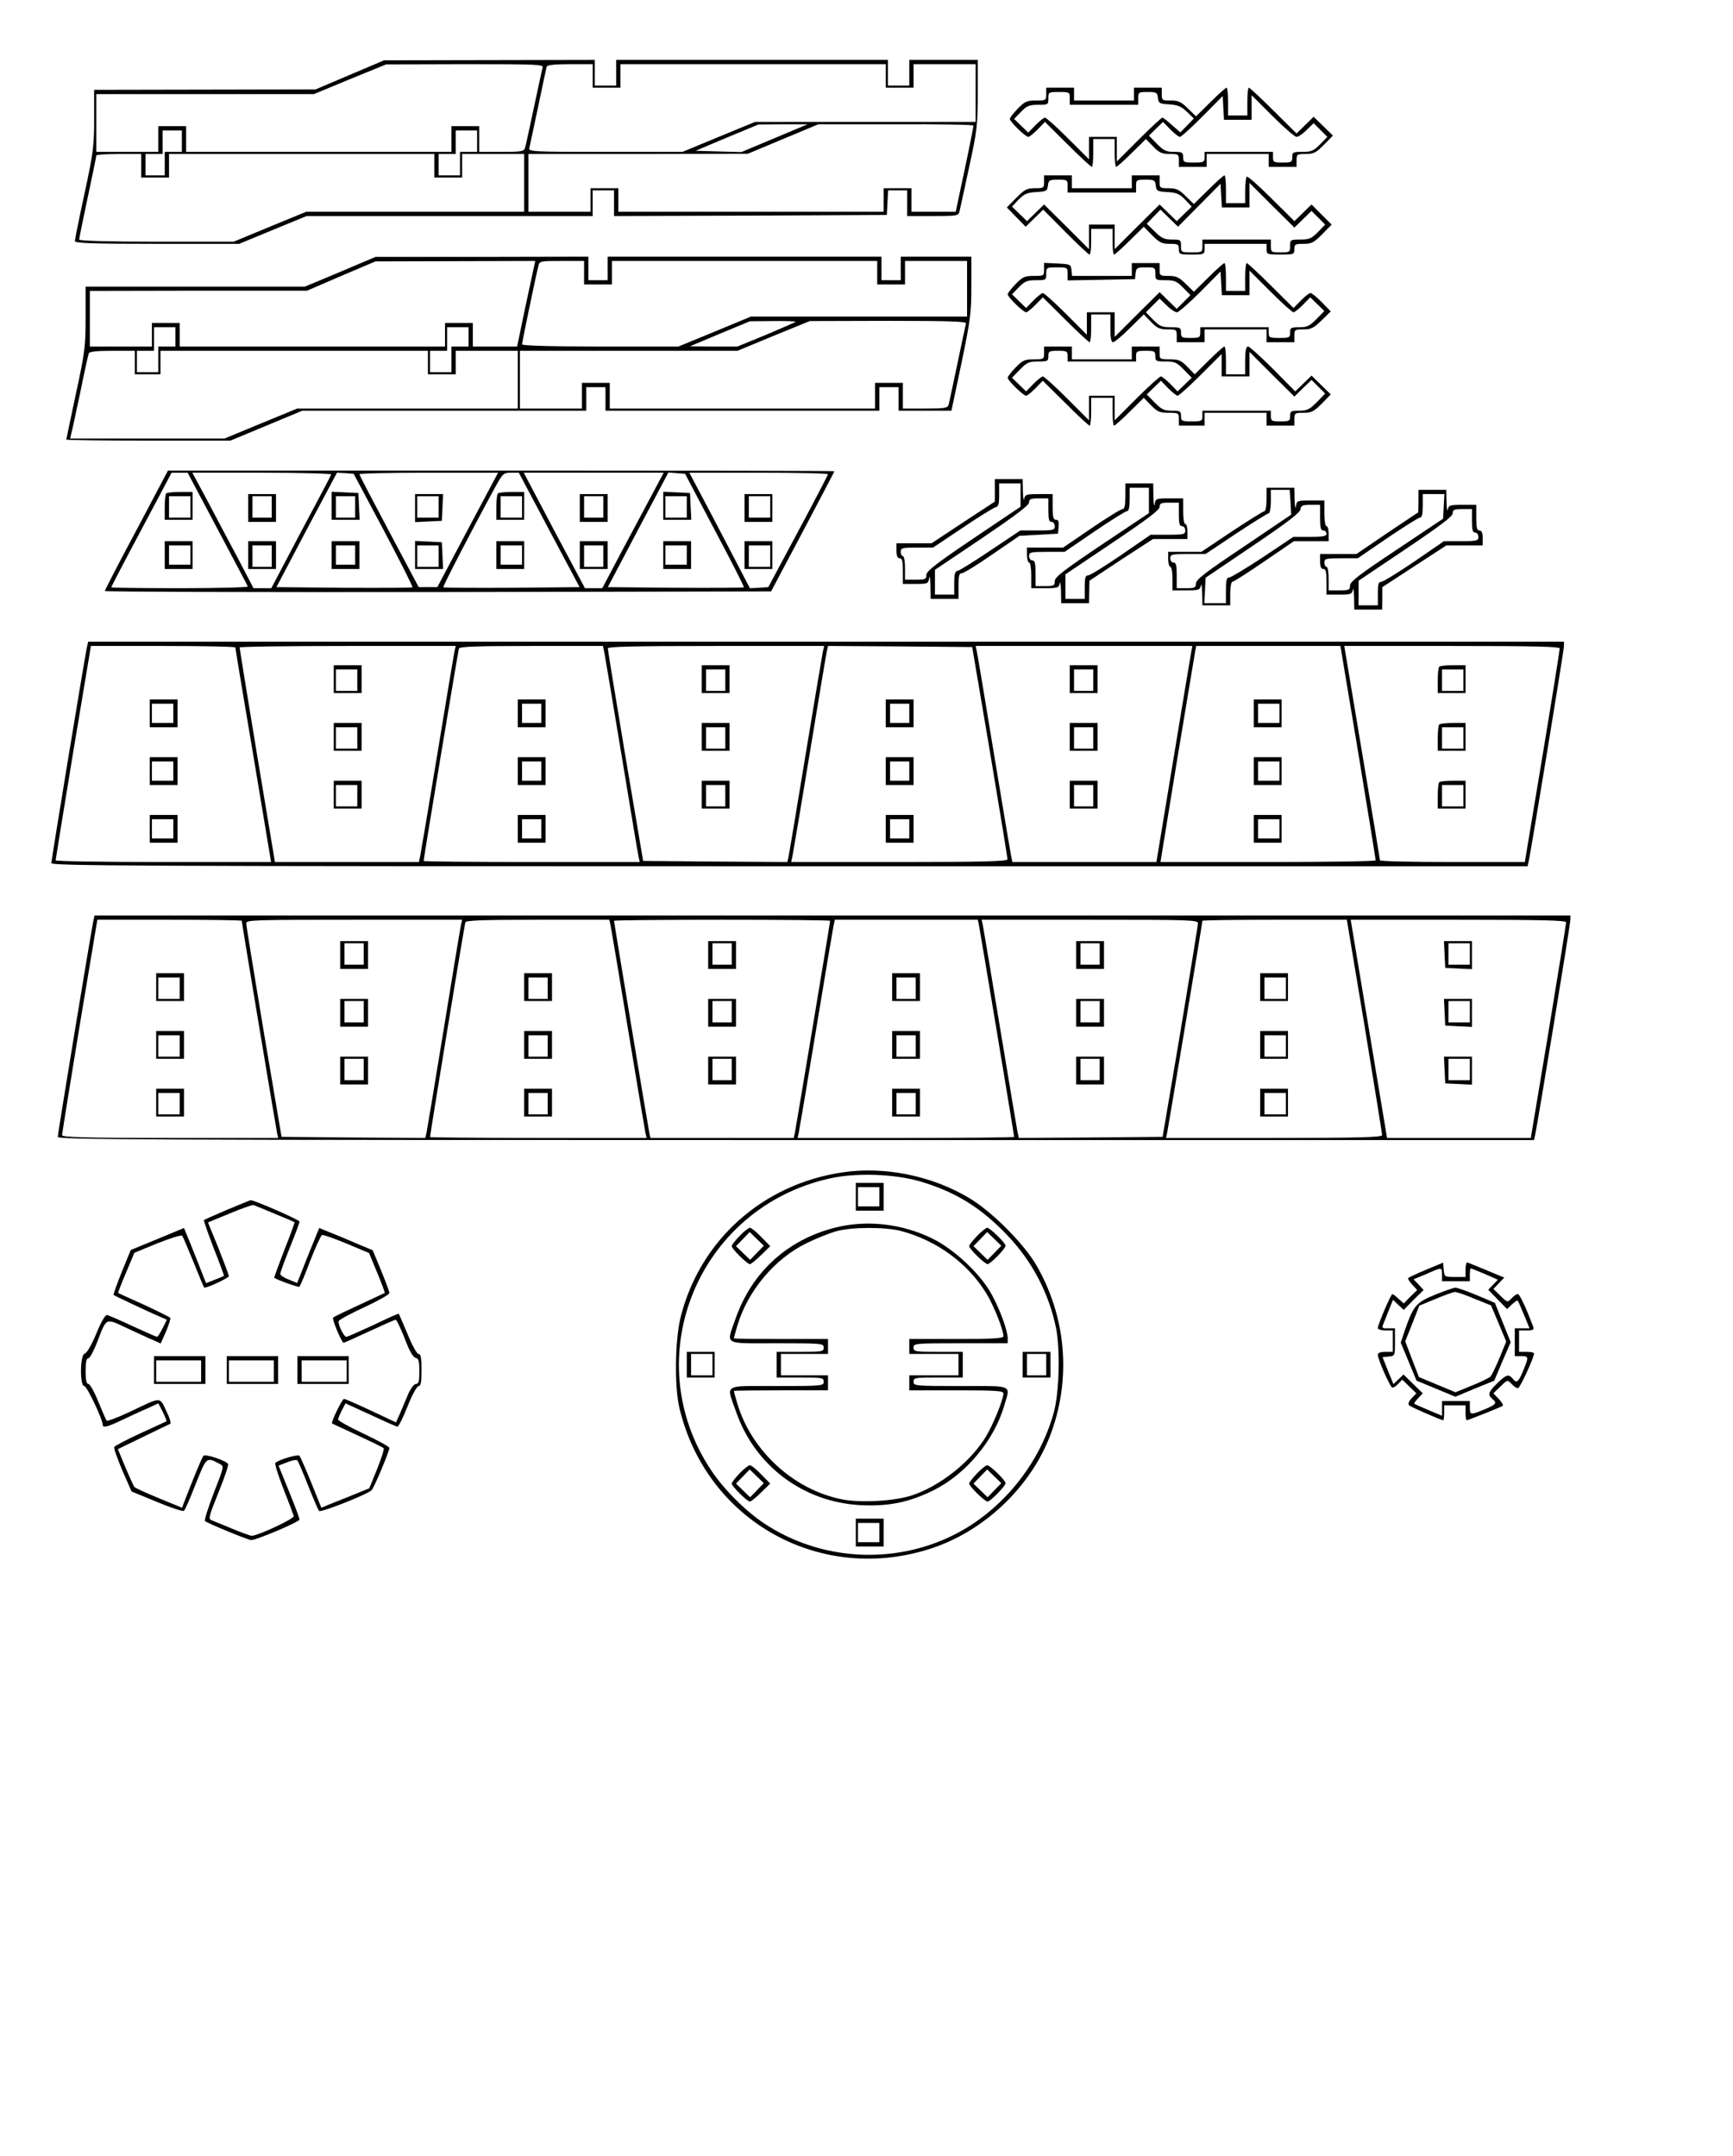 <?xml version="1.0" encoding="UTF-8" standalone="yes"?>
<svg version="1.0" xmlns="http://www.w3.org/2000/svg" width="810px" height="1008px" viewBox="0 0 810 1008" preserveAspectRatio="xMidYMid meet">
  <g transform="translate(0,1008) scale(0.1,-0.1)" fill="#000000" stroke="none">
    <path d="M1635 9730 l-160 -68 -517 -1 -518 -1 0 -137 c0 -126 -4 -157 -45
-348 -25 -115 -45 -215 -45 -222 0 -10 82 -13 384 -13 l384 0 157 65 158 65
669 0 668 0 0 60 0 60 50 0 50 0 0 -60 0 -60 638 2 637 3 3 58 3 57 44 0 45 0
0 -60 0 -60 120 0 c116 0 120 1 125 23 3 12 23 105 45 207 37 171 40 196 40
342 l0 158 -160 0 -160 0 0 -60 0 -60 -50 0 -50 0 0 60 0 60 -635 0 -635 0 0
-60 0 -60 -50 0 -50 0 0 60 0 60 -492 -1 -493 -1 -160 -68z m901 33 c-3 -10
-21 -94 -41 -188 -20 -93 -38 -178 -41 -187 -5 -16 -19 -18 -110 -18 l-104 0
0 60 0 60 -65 0 -65 0 0 -60 0 -60 -620 0 -620 0 0 60 0 60 -65 0 -65 0 0 -60
0 -60 -145 0 -145 0 0 135 0 135 509 0 508 0 169 70 169 69 368 1 c346 0 368
-1 363 -17z m234 -38 l0 -55 65 0 65 0 0 55 0 55 620 0 620 0 0 -55 0 -55 65
0 65 0 0 55 0 55 145 0 145 0 0 -135 0 -135 -515 0 -516 0 -170 -70 -169 -70
-361 0 c-338 0 -360 1 -355 18 2 9 21 96 41 192 20 96 38 181 40 188 3 8 34
12 110 12 l105 0 0 -55z m850 -291 l-155 -65 -107 3 -107 3 147 62 147 61 115
1 115 0 -155 -65z m930 59 c0 -5 -18 -97 -41 -205 l-42 -198 -104 0 -103 0 0
55 0 55 -65 0 -65 0 0 -55 0 -55 -620 0 -620 0 0 55 0 55 -65 0 -65 0 0 -55 0
-55 -145 0 -145 0 0 135 0 135 513 0 512 1 165 69 165 69 363 0 c199 1 362 -2
362 -6z m-3700 -73 l0 -50 -40 0 -40 0 0 -55 0 -55 -45 0 -45 0 0 50 0 50 40
0 40 0 0 55 0 55 45 0 45 0 0 -50z m1380 0 l0 -50 -40 0 -40 0 0 -55 0 -55
-50 0 -50 0 0 50 0 50 40 0 40 0 0 55 0 55 50 0 50 0 0 -50z m-1570 -115 l0
-55 65 0 65 0 0 55 0 55 620 0 620 0 0 -55 0 -55 65 0 65 0 0 55 0 55 145 0
145 0 0 -135 0 -135 -510 0 -509 0 -170 -70 -169 -70 -361 0 c-224 0 -361 4
-361 10 0 5 18 94 40 197 22 103 40 191 40 196 0 4 47 7 105 7 l105 0 0 -55z"/>
    <path d="M4890 9640 c0 -29 -1 -30 -48 -30 -42 0 -52 -4 -85 -38 -20 -21 -37
-42 -37 -48 0 -13 73 -84 86 -84 6 0 25 16 44 35 l34 35 106 -105 c58 -58 109
-105 113 -105 4 0 7 29 7 65 l0 65 50 0 50 0 0 -65 c0 -36 3 -65 7 -65 4 0 37
29 73 65 l66 65 34 -35 c28 -29 41 -35 77 -35 41 0 43 -1 43 -30 l0 -30 65 0
65 0 0 30 0 30 145 0 145 0 0 -30 0 -30 65 0 65 0 0 30 c0 29 2 30 43 30 37 0
48 6 85 43 l42 43 -45 44 -45 44 -40 -39 -40 -39 -108 107 c-59 59 -111 107
-115 107 -4 0 -7 -29 -7 -65 l0 -65 -45 0 -45 0 0 65 c0 36 -3 65 -7 65 -4 0
-38 -30 -75 -67 l-68 -67 -38 37 c-31 31 -45 37 -80 37 -40 0 -42 1 -42 30 l0
30 -65 0 -65 0 0 -30 0 -30 -140 0 -140 0 0 30 0 30 -65 0 -65 0 0 -30z m110
-20 l0 -30 160 0 160 0 0 30 c0 29 2 30 44 30 41 0 45 -2 48 -27 3 -26 7 -28
53 -31 40 -3 56 -9 83 -35 l32 -31 -32 -33 -31 -32 -39 34 c-21 19 -41 35 -45
35 -4 0 -54 -46 -110 -102 l-103 -103 0 58 0 57 -65 0 -65 0 0 -52 0 -53 -98
98 c-53 53 -102 97 -108 97 -5 0 -25 -16 -44 -35 l-34 -35 -33 32 -33 32 32
33 c27 28 39 33 80 33 47 0 48 1 48 30 0 29 1 30 50 30 49 0 50 -1 50 -30z
m785 -100 l65 0 0 57 0 58 98 -98 c53 -53 104 -97 112 -97 8 0 29 14 47 32
l33 32 32 -32 32 -32 -34 -35 c-30 -30 -40 -35 -82 -35 -45 0 -48 -2 -48 -25
0 -23 -4 -25 -45 -25 -41 0 -45 2 -45 25 l0 25 -160 0 -160 0 0 -25 c0 -23 -3
-25 -50 -25 -47 0 -50 2 -50 25 0 23 -4 25 -43 25 -37 0 -48 6 -80 38 l-37 38
33 32 33 32 34 -35 c19 -19 39 -35 45 -35 6 0 53 43 105 95 l95 96 3 -56 3
-55 64 0z"/>
    <path d="M4880 9230 c0 -29 -2 -30 -43 -30 -38 0 -48 -6 -87 -45 l-44 -45 44
-45 44 -45 41 40 41 40 104 -105 c58 -58 108 -105 112 -105 5 0 8 27 8 60 l0
60 50 0 50 0 0 -60 c0 -33 3 -60 7 -60 4 0 37 29 73 65 l66 65 39 -40 c34 -34
45 -40 82 -40 39 0 43 -2 43 -25 0 -24 3 -25 60 -25 57 0 60 1 60 25 l0 25
145 0 145 0 0 -25 c0 -24 2 -25 65 -25 63 0 65 1 65 25 0 23 4 25 43 25 38 0
48 6 87 45 l44 45 -47 47 -47 47 -40 -39 -40 -39 -108 107 c-59 59 -111 105
-115 101 -4 -4 -7 -34 -7 -66 l0 -58 -45 0 -45 0 0 65 c0 36 -3 65 -7 65 -4 0
-38 -30 -75 -67 l-68 -67 -38 37 c-31 31 -45 37 -80 37 -40 0 -42 1 -42 30 l0
30 -65 0 -65 0 0 -30 0 -30 -140 0 -140 0 0 30 0 30 -65 0 -65 0 0 -30z m110
-20 l0 -30 160 0 160 0 0 30 c0 29 2 30 44 30 41 0 45 -2 48 -27 3 -26 7 -28
54 -31 42 -2 56 -8 83 -35 l31 -33 -35 -34 -35 -34 -40 39 -40 39 -105 -104
-105 -105 0 58 0 57 -60 0 -60 0 0 -57 0 -58 -105 105 -105 104 -40 -39 -40
-39 -35 34 -35 34 31 33 c27 27 41 33 83 35 47 3 51 5 54 31 3 25 7 27 48 27
42 0 44 -1 44 -30z m785 -100 l65 0 0 57 0 58 105 -105 105 -104 40 39 40 39
32 -32 32 -32 -34 -35 c-30 -30 -40 -35 -82 -35 -47 0 -48 -1 -48 -30 0 -29
-2 -30 -45 -30 -43 0 -45 1 -45 30 l0 30 -160 0 -160 0 0 -30 c0 -29 -1 -30
-50 -30 -49 0 -50 1 -50 30 0 29 -2 30 -42 30 -35 0 -49 6 -80 37 l-38 37 32
33 32 33 41 -40 41 -40 99 100 100 101 3 -56 3 -55 64 0z"/>
    <path d="M1590 8809 l-165 -69 -512 0 -513 0 0 -145 c0 -133 -3 -161 -45 -355
-25 -116 -45 -213 -45 -215 0 -3 172 -5 383 -5 l384 0 168 70 168 70 664 0
663 0 0 55 0 55 45 0 45 0 0 -55 0 -55 640 0 640 0 0 55 0 55 45 0 45 0 0 -55
0 -55 123 0 124 0 47 223 c42 203 46 234 46 360 l0 137 -165 0 -165 0 0 -55 0
-55 -45 0 -45 0 0 55 0 55 -640 0 -640 0 0 -55 0 -55 -45 0 -45 0 0 55 0 55
-497 -1 -498 0 -165 -70z m907 29 c-3 -13 -22 -103 -43 -200 l-37 -178 -104 0
-103 0 0 55 0 55 -65 0 -65 0 0 -55 0 -55 -620 0 -620 0 0 55 0 55 -65 0 -65
0 0 -55 0 -55 -145 0 -145 0 0 130 0 130 508 1 507 0 160 69 160 68 374 1 373
1 -5 -22z m233 -33 l0 -55 65 0 65 0 0 55 0 55 620 0 620 0 0 -55 0 -55 65 0
65 0 0 55 0 55 145 0 145 0 0 -130 0 -130 -505 0 -505 0 -169 -70 -170 -70
-366 0 c-231 0 -365 4 -365 10 0 10 64 318 76 365 6 25 8 25 110 25 l104 0 0
-55z m989 -230 c-3 -2 -65 -29 -138 -60 l-134 -55 -111 0 -111 1 140 59 140
58 109 1 c60 1 107 -1 105 -4z m796 -7 c-2 -7 -20 -92 -40 -188 -20 -96 -39
-183 -41 -192 -5 -16 -19 -18 -110 -18 l-104 0 0 60 0 60 -65 0 -65 0 0 -60 0
-60 -620 0 -620 0 0 60 0 60 -65 0 -65 0 0 -60 0 -60 -145 0 -145 0 0 135 0
135 509 0 508 0 169 70 169 69 367 1 c290 0 366 -3 363 -12z m-3695 -63 l0
-45 -40 0 -40 0 0 -60 0 -60 -50 0 -50 0 0 50 0 50 40 0 40 0 0 55 0 55 50 0
50 0 0 -45z m1370 0 l0 -45 -40 0 -40 0 0 -60 0 -60 -50 0 -50 0 0 50 0 50 40
0 40 0 0 55 0 55 50 0 50 0 0 -45z m-1560 -120 l0 -55 60 0 60 0 0 55 0 55
625 0 625 0 0 -55 0 -55 65 0 65 0 0 55 0 55 145 0 145 0 0 -135 0 -135 -515
0 -516 0 -170 -70 -169 -70 -361 0 -361 0 5 23 c4 12 22 99 42 192 19 94 37
176 40 183 3 8 35 12 110 12 l105 0 0 -55z"/>
    <path d="M4880 8820 c0 -29 -1 -30 -48 -30 -42 0 -52 -4 -85 -38 -20 -21 -37
-42 -37 -48 0 -13 73 -84 86 -84 6 0 25 16 44 35 l34 35 106 -105 c58 -58 109
-105 113 -105 4 0 7 29 7 65 l0 65 45 0 45 0 0 -65 c0 -45 4 -65 12 -65 7 0
42 29 78 65 l66 65 34 -35 c28 -29 41 -35 77 -35 41 0 43 -1 43 -30 l0 -30 65
0 65 0 0 30 0 30 145 0 145 0 0 -30 0 -30 65 0 65 0 0 30 c0 29 2 30 42 30 36
0 48 6 85 42 l43 42 -42 43 c-23 24 -47 43 -53 43 -6 0 -26 -16 -45 -35 l-34
-35 -106 105 c-58 58 -109 105 -113 105 -4 0 -7 -29 -7 -65 l0 -65 -45 0 -45
0 0 65 c0 36 -3 65 -7 65 -4 0 -38 -30 -75 -67 l-68 -67 -38 37 c-31 31 -45
37 -80 37 -40 0 -42 1 -42 30 l0 30 -65 0 -65 0 0 -30 0 -30 -139 0 -140 0 -3
28 c-3 26 -6 27 -65 30 l-63 3 0 -31z m110 -20 l0 -31 158 3 157 3 3 28 c3 25
7 27 48 27 42 0 44 -1 44 -30 0 -29 1 -30 48 -30 42 0 52 -5 82 -35 l34 -35
-32 -32 -32 -32 -40 39 -40 39 -105 -104 -105 -105 0 58 0 57 -65 0 -65 0 0
-52 0 -53 -98 98 c-53 53 -102 97 -108 97 -5 0 -25 -16 -44 -35 l-34 -35 -33
32 -33 32 32 33 c27 28 39 33 80 33 47 0 48 1 48 30 0 29 1 30 50 30 49 0 50
-1 50 -30z m785 -100 l65 0 0 57 0 58 98 -98 c53 -53 102 -97 108 -97 5 0 25
16 44 35 l34 35 33 -32 33 -32 -37 -38 c-32 -32 -43 -38 -80 -38 -39 0 -43 -2
-43 -25 0 -23 -3 -25 -50 -25 -47 0 -50 2 -50 25 l0 25 -160 0 -160 0 0 -25
c0 -23 -4 -25 -45 -25 -41 0 -45 2 -45 25 0 23 -3 25 -48 25 -42 0 -52 5 -82
35 l-34 35 32 32 32 32 33 -32 c18 -18 40 -32 48 -32 8 0 57 43 109 95 l95 96
3 -56 3 -55 64 0z"/>
    <path d="M4880 8430 c0 -29 -1 -30 -48 -30 -42 0 -52 -4 -85 -38 -20 -21 -37
-42 -37 -48 0 -13 73 -84 86 -84 6 0 25 16 44 35 l34 35 106 -105 c58 -58 109
-105 113 -105 4 0 7 29 7 65 l0 65 50 0 50 0 0 -65 c0 -36 3 -65 7 -65 4 0 37
29 73 65 l66 65 34 -35 c30 -30 40 -35 82 -35 47 0 48 -1 48 -30 l0 -30 60 0
60 0 0 30 0 30 145 0 145 0 0 -30 0 -30 65 0 65 0 0 30 c0 29 2 30 43 30 37 0
48 6 85 43 l42 43 -45 44 -45 44 -38 -37 -38 -37 -104 105 c-58 58 -110 105
-117 105 -9 0 -13 -19 -13 -65 l0 -65 -45 0 -45 0 0 65 c0 36 -3 65 -7 65 -4
0 -37 -29 -73 -65 l-66 -65 -34 35 c-30 30 -40 35 -82 35 -47 0 -48 1 -48 30
l0 30 -65 0 -65 0 0 -30 0 -30 -140 0 -140 0 0 30 0 30 -65 0 -65 0 0 -30z
m110 -15 l0 -25 160 0 160 0 0 25 c0 23 4 25 45 25 41 0 45 -2 45 -25 0 -23 3
-25 48 -25 42 0 52 -4 85 -38 l37 -38 -33 -32 -33 -32 -34 35 c-19 19 -39 35
-44 35 -6 0 -57 -46 -113 -102 l-103 -103 0 58 0 57 -60 0 -60 0 0 -57 0 -58
-103 103 c-56 56 -107 102 -113 102 -5 0 -25 -16 -44 -35 l-34 -35 -33 32 -33
32 37 38 c33 34 43 38 85 38 45 0 48 2 48 25 0 23 4 25 45 25 41 0 45 -2 45
-25z m1100 -150 l40 39 32 -32 32 -32 -39 -40 c-34 -34 -45 -40 -82 -40 -39 0
-43 -2 -43 -25 0 -23 -4 -25 -45 -25 -41 0 -45 2 -45 25 l0 25 -160 0 -160 0
0 -25 c0 -23 -3 -25 -50 -25 -47 0 -50 2 -50 25 0 23 -4 25 -43 25 -37 0 -48
6 -80 38 l-37 38 33 32 33 32 34 -35 c19 -19 39 -35 44 -35 6 0 55 44 108 97
l98 98 0 -53 0 -52 65 0 65 0 0 57 0 58 105 -105 105 -104 40 39z"/>
    <path d="M638 7602 c-82 -153 -148 -281 -148 -285 0 -4 701 -6 1557 -5 l1557
3 148 279 c81 154 148 281 148 283 0 2 -701 3 -1557 3 l-1558 0 -147 -278z
m378 6 c76 -144 141 -265 142 -270 2 -4 -141 -8 -317 -8 -177 0 -321 2 -321 4
0 3 63 124 141 270 l141 266 38 0 37 0 139 -262z m532 254 c-1 -5 -65 -126
-142 -270 l-138 -262 -42 0 -41 0 -72 138 c-40 75 -105 197 -143 270 l-71 132
326 0 c180 0 325 -4 323 -8z m245 -260 c77 -145 137 -265 135 -268 -3 -2 -147
-3 -321 -2 l-315 3 141 268 142 267 39 -2 39 -3 140 -263z m393 1 l-142 -268
-43 0 -44 0 -138 260 c-76 143 -139 263 -139 268 0 4 146 7 324 7 l324 0 -142
-267z m381 -1 l142 -267 -316 -3 c-174 -1 -318 0 -321 2 -3 4 120 243 240 464
38 69 41 72 76 72 l37 0 142 -268z m486 176 c-27 -51 -92 -173 -144 -270 l-94
-178 -40 0 -41 0 -76 143 c-42 78 -106 199 -143 270 l-67 127 327 0 327 0 -49
-92z m288 -177 c77 -144 138 -265 136 -267 -2 -2 -146 -3 -320 -2 l-316 3 141
268 142 268 39 -3 39 -3 139 -264z m529 262 c-1 -5 -63 -125 -140 -268 l-139
-260 -43 -3 -43 -2 -87 167 c-48 93 -112 214 -142 271 l-54 102 324 0 c178 0
324 -3 324 -7z"/>
    <path d="M777 7773 c-4 -3 -7 -33 -7 -65 l0 -58 65 0 65 0 0 65 0 65 -58 0
c-32 0 -62 -3 -65 -7z m113 -63 l0 -50 -50 0 -50 0 0 50 0 50 50 0 50 0 0 -50z"/>
    <path d="M770 7485 l0 -65 65 0 65 0 0 65 0 65 -65 0 -65 0 0 -65z m120 0 l0
-45 -50 0 -50 0 0 45 0 45 50 0 50 0 0 -45z"/>
    <path d="M1160 7705 l0 -65 65 0 65 0 0 65 0 65 -65 0 -65 0 0 -65z m110 5 l0
-50 -45 0 -45 0 0 50 0 50 45 0 45 0 0 -50z"/>
    <path d="M1160 7485 l0 -65 65 0 65 0 0 65 0 65 -65 0 -65 0 0 -65z m110 -5
l0 -50 -45 0 -45 0 0 50 0 50 45 0 45 0 0 -50z"/>
    <path d="M1550 7715 l0 -65 65 0 66 0 -3 63 -3 62 -62 3 -63 3 0 -66z m110 -5
l0 -50 -45 0 -45 0 0 50 0 50 45 0 45 0 0 -50z"/>
    <path d="M1550 7485 l0 -65 65 0 65 0 0 65 0 65 -65 0 -65 0 0 -65z m110 0 l0
-45 -45 0 -45 0 0 45 0 45 45 0 45 0 0 -45z"/>
    <path d="M1940 7705 l0 -66 63 3 62 3 3 63 3 62 -66 0 -65 0 0 -65z m110 5 l0
-50 -50 0 -50 0 0 50 0 50 50 0 50 0 0 -50z"/>
    <path d="M1940 7485 l0 -65 65 0 66 0 -3 63 -3 62 -62 3 -63 3 0 -66z m110 -5
l0 -50 -50 0 -50 0 0 50 0 50 50 0 50 0 0 -50z"/>
    <path d="M2327 7773 c-4 -3 -7 -33 -7 -65 l0 -58 65 0 65 0 0 65 0 65 -58 0
c-32 0 -62 -3 -65 -7z m113 -63 l0 -50 -50 0 -50 0 0 50 0 50 50 0 50 0 0 -50z"/>
    <path d="M2320 7485 l0 -65 65 0 65 0 0 65 0 65 -65 0 -65 0 0 -65z m120 0 l0
-45 -50 0 -50 0 0 45 0 45 50 0 50 0 0 -45z"/>
    <path d="M2710 7705 l0 -65 65 0 65 0 0 65 0 65 -65 0 -65 0 0 -65z m110 5 l0
-50 -45 0 -45 0 0 50 0 50 45 0 45 0 0 -50z"/>
    <path d="M2710 7485 l0 -65 65 0 65 0 0 65 0 65 -65 0 -65 0 0 -65z m110 -5
l0 -50 -45 0 -45 0 0 50 0 50 45 0 45 0 0 -50z"/>
    <path d="M3100 7715 l0 -65 65 0 66 0 -3 63 -3 62 -62 3 -63 3 0 -66z m110 -5
l0 -50 -50 0 -50 0 0 50 0 50 50 0 50 0 0 -50z"/>
    <path d="M3100 7485 l0 -65 65 0 65 0 0 65 0 65 -65 0 -65 0 0 -65z m110 0 l0
-45 -50 0 -50 0 0 45 0 45 50 0 50 0 0 -45z"/>
    <path d="M3480 7705 l0 -65 65 0 65 0 0 65 0 65 -65 0 -65 0 0 -65z m120 5 l0
-50 -50 0 -50 0 0 50 0 50 50 0 50 0 0 -50z"/>
    <path d="M3480 7485 l0 -65 65 0 65 0 0 65 0 65 -65 0 -65 0 0 -65z m120 -5
l0 -50 -50 0 -50 0 0 50 0 50 50 0 50 0 0 -50z"/>
    <path d="M4650 7788 l0 -53 -148 -97 -148 -98 -82 0 -82 0 0 -35 c0 -24 5 -35
15 -35 12 0 15 -13 15 -60 l0 -60 59 0 c57 0 60 1 64 28 2 15 5 -1 6 -35 l1
-63 65 0 65 0 0 60 c0 47 3 60 15 60 9 0 73 39 143 88 l127 87 90 5 90 5 3 33
c2 24 -1 32 -12 32 -13 0 -16 12 -16 60 l0 60 -64 0 c-59 0 -65 -2 -69 -22 -2
-13 -5 3 -6 35 l-1 57 -65 0 -65 0 0 -52z m120 -23 l0 -54 -220 -148 c-175
-118 -219 -153 -220 -170 0 -21 -5 -23 -50 -23 l-50 0 0 55 c0 30 -4 55 -10
55 -5 0 -10 9 -10 20 0 18 7 20 75 20 l76 0 136 91 c75 51 145 94 155 97 15 3
18 15 18 58 l0 54 50 0 50 0 0 -55z m130 -70 c0 -42 3 -55 15 -55 8 0 15 -9
15 -20 0 -18 -7 -20 -80 -20 l-81 0 -136 -91 c-75 -51 -145 -94 -155 -97 -15
-3 -18 -15 -18 -58 l0 -54 -45 0 -45 0 0 58 0 58 220 148 c155 105 220 154
220 167 0 16 8 19 45 19 l45 0 0 -55z"/>
    <path d="M5260 7760 c0 -43 -4 -60 -13 -60 -8 0 -73 -40 -146 -90 l-132 -90
-85 0 -84 0 0 -35 c0 -19 5 -35 10 -35 6 0 10 -27 10 -60 l0 -60 64 0 c59 0
65 2 69 23 2 12 5 -4 6 -35 l1 -58 65 0 65 0 1 53 1 52 148 98 149 97 80 0 81
0 0 35 c0 19 -4 35 -10 35 -6 0 -10 27 -10 60 l0 60 -64 0 c-63 0 -65 -1 -69
-27 -2 -16 -5 0 -6 35 l-1 62 -65 0 -65 0 0 -60z m110 -20 l0 -59 -220 -147
c-181 -122 -220 -152 -220 -171 0 -21 -5 -23 -45 -23 l-45 0 0 60 c0 47 -3 60
-15 60 -8 0 -15 9 -15 20 0 18 7 20 83 20 l83 0 139 95 c77 52 145 95 152 95
9 0 13 17 13 55 l0 55 45 0 45 0 0 -60z m140 -65 c0 -42 3 -55 15 -55 8 0 15
-9 15 -20 0 -18 -7 -20 -81 -20 l-81 0 -138 -95 c-76 -52 -145 -95 -154 -95
-13 0 -16 -11 -16 -55 l0 -55 -45 0 -45 0 0 58 0 57 220 148 c162 109 220 153
220 167 0 17 7 20 45 20 l45 0 0 -55z"/>
    <path d="M5920 7745 c0 -31 -5 -55 -10 -55 -6 0 -74 -43 -153 -95 l-142 -95
-77 0 -78 0 0 -35 c0 -19 5 -35 10 -35 6 0 10 -25 10 -55 l0 -55 64 0 c59 0
65 2 69 23 2 12 5 -4 6 -35 l1 -58 65 0 65 0 0 55 c0 30 5 55 10 55 6 0 73 43
149 95 l139 95 81 0 81 0 0 35 c0 19 -4 35 -10 35 -6 0 -10 27 -10 60 l0 60
-64 0 c-63 0 -65 -1 -69 -27 -2 -16 -5 -2 -6 30 l-1 57 -65 0 -65 0 0 -55z
m112 -13 l3 -58 -222 -150 c-178 -119 -222 -153 -223 -171 0 -20 -5 -23 -45
-23 l-45 0 0 60 c0 47 -3 60 -15 60 -8 0 -15 9 -15 20 0 18 7 20 83 20 l82 0
142 95 c79 52 147 95 153 95 5 0 10 24 10 55 l0 55 44 0 44 0 4 -58z m138 -72
c0 -47 3 -60 15 -60 8 0 15 -7 15 -15 0 -12 -15 -15 -78 -15 l-77 0 -142 -95
c-79 -52 -150 -95 -158 -95 -12 0 -15 -13 -15 -60 l0 -60 -50 0 -51 0 3 59 3
60 220 149 c159 107 221 155 223 170 3 19 10 22 48 22 l44 0 0 -60z"/>
    <path d="M6630 7738 l-1 -53 -145 -97 -144 -98 -85 0 -85 0 0 -35 c0 -24 5
-35 15 -35 12 0 15 -13 15 -60 l0 -60 59 0 c54 0 60 2 64 23 2 12 5 -4 6 -35
l1 -58 65 0 65 0 1 53 0 52 150 98 149 97 85 0 85 0 0 35 c0 24 -5 35 -15 35
-12 0 -15 13 -15 60 l0 60 -64 0 c-59 0 -65 -2 -69 -22 -2 -13 -5 3 -6 35 l-1
57 -65 0 -65 0 0 -52z m118 -25 l-3 -58 -217 -145 c-175 -116 -217 -149 -218
-167 0 -21 -5 -23 -50 -23 l-50 0 0 55 c0 30 -4 55 -10 55 -5 0 -10 9 -10 20
0 18 7 20 78 20 l78 0 139 95 c77 52 145 95 152 95 9 0 13 17 13 55 l0 55 50
0 51 0 -3 -57z m132 -68 c0 -42 3 -55 15 -55 8 0 15 -9 15 -20 0 -18 -7 -20
-80 -20 l-81 0 -138 -95 c-77 -52 -146 -95 -155 -95 -13 0 -16 -11 -16 -55 l0
-55 -45 0 -45 0 0 58 0 57 220 148 c162 109 220 153 220 167 0 17 7 20 45 20
l45 0 0 -55z"/>
    <path d="M406 7053 c-12 -58 -166 -993 -166 -1008 0 -13 352 -15 3450 -15
l3450 0 5 23 c11 48 165 987 165 1007 l0 20 -3449 0 -3449 0 -6 -27z m694 0
c0 -5 38 -232 84 -505 l83 -498 -504 0 c-276 0 -503 3 -503 8 0 4 37 231 82
505 l83 497 337 0 c186 0 338 -3 338 -7z m1025 -15 c-3 -13 -39 -228 -80 -478
-41 -250 -78 -467 -81 -482 l-6 -28 -336 0 -337 0 -83 498 c-45 273 -82 500
-82 505 0 4 227 7 505 7 l505 0 -5 -22z m699 -5 c3 -16 40 -233 81 -483 41
-250 77 -465 80 -477 l5 -23 -505 0 c-278 0 -505 2 -505 5 0 12 161 981 165
993 3 9 80 12 339 12 l334 0 6 -27z m1022 0 c-3 -16 -40 -233 -81 -483 -41
-250 -77 -465 -80 -478 l-5 -22 -337 2 -337 3 -83 490 c-45 270 -82 496 -82
503 -1 9 106 12 505 12 l506 0 -6 -27z m781 -468 c45 -269 82 -496 82 -502 1
-10 -106 -13 -505 -13 l-506 0 6 28 c3 15 40 232 81 482 41 250 77 465 80 478
l5 22 337 -2 337 -3 83 -490z m941 468 c-3 -16 -41 -243 -84 -505 l-79 -478
-336 0 -337 0 -6 28 c-3 15 -40 232 -81 482 -41 250 -77 465 -80 478 l-5 22
506 0 507 0 -5 -27z m780 -470 c45 -274 82 -501 82 -505 0 -5 -226 -8 -503 -8
l-503 0 77 473 c43 259 81 487 84 505 l6 32 337 0 337 0 83 -497z m942 485 c0
-7 -36 -235 -81 -505 l-82 -493 -339 0 c-186 0 -338 3 -338 8 0 4 -38 231 -84
505 l-83 497 504 0 c396 0 503 -3 503 -12z"/>
    <path d="M700 6745 l0 -65 65 0 65 0 0 65 0 65 -65 0 -65 0 0 -65z m110 0 l0
-45 -50 0 -50 0 0 45 0 45 50 0 50 0 0 -45z"/>
    <path d="M700 6475 l0 -65 65 0 65 0 0 65 0 65 -65 0 -65 0 0 -65z m110 0 l0
-45 -50 0 -50 0 0 45 0 45 50 0 50 0 0 -45z"/>
    <path d="M700 6205 l0 -65 65 0 65 0 0 65 0 65 -65 0 -65 0 0 -65z m110 0 l0
-45 -50 0 -50 0 0 45 0 45 50 0 50 0 0 -45z"/>
    <path d="M1560 6905 l0 -65 65 0 65 0 0 65 0 65 -65 0 -65 0 0 -65z m110 -5
l0 -50 -50 0 -50 0 0 50 0 50 50 0 50 0 0 -50z"/>
    <path d="M1560 6635 l0 -65 65 0 65 0 0 65 0 65 -65 0 -65 0 0 -65z m110 -5
l0 -50 -50 0 -50 0 0 50 0 50 50 0 50 0 0 -50z"/>
    <path d="M1560 6365 l0 -65 65 0 65 0 0 65 0 65 -65 0 -65 0 0 -65z m110 -5
l0 -50 -50 0 -50 0 0 50 0 50 50 0 50 0 0 -50z"/>
    <path d="M2420 6745 l0 -65 65 0 65 0 0 65 0 65 -65 0 -65 0 0 -65z m110 0 l0
-45 -45 0 -45 0 0 45 0 45 45 0 45 0 0 -45z"/>
    <path d="M2420 6475 l0 -65 65 0 65 0 0 65 0 65 -65 0 -65 0 0 -65z m110 0 l0
-45 -45 0 -45 0 0 45 0 45 45 0 45 0 0 -45z"/>
    <path d="M2420 6205 l0 -65 65 0 65 0 0 65 0 65 -65 0 -65 0 0 -65z m110 0 l0
-45 -45 0 -45 0 0 45 0 45 45 0 45 0 0 -45z"/>
    <path d="M3280 6905 l0 -65 65 0 65 0 0 65 0 65 -65 0 -65 0 0 -65z m110 -5
l0 -50 -45 0 -45 0 0 50 0 50 45 0 45 0 0 -50z"/>
    <path d="M3280 6635 l0 -65 65 0 65 0 0 65 0 65 -65 0 -65 0 0 -65z m110 -5
l0 -50 -45 0 -45 0 0 50 0 50 45 0 45 0 0 -50z"/>
    <path d="M3280 6365 l0 -65 65 0 65 0 0 65 0 65 -65 0 -65 0 0 -65z m110 -5
l0 -50 -45 0 -45 0 0 50 0 50 45 0 45 0 0 -50z"/>
    <path d="M4140 6745 l0 -65 65 0 65 0 0 65 0 65 -65 0 -65 0 0 -65z m110 0 l0
-45 -45 0 -45 0 0 45 0 45 45 0 45 0 0 -45z"/>
    <path d="M4140 6475 l0 -65 65 0 65 0 0 65 0 65 -65 0 -65 0 0 -65z m110 0 l0
-45 -45 0 -45 0 0 45 0 45 45 0 45 0 0 -45z"/>
    <path d="M4140 6205 l0 -65 65 0 65 0 0 65 0 65 -65 0 -65 0 0 -65z m110 0 l0
-45 -45 0 -45 0 0 45 0 45 45 0 45 0 0 -45z"/>
    <path d="M5000 6905 l0 -65 65 0 65 0 0 65 0 65 -65 0 -65 0 0 -65z m110 -5
l0 -50 -45 0 -45 0 0 50 0 50 45 0 45 0 0 -50z"/>
    <path d="M5000 6635 l0 -65 65 0 65 0 0 65 0 65 -65 0 -65 0 0 -65z m110 -5
l0 -50 -45 0 -45 0 0 50 0 50 45 0 45 0 0 -50z"/>
    <path d="M5000 6365 l0 -65 65 0 65 0 0 65 0 65 -65 0 -65 0 0 -65z m110 -5
l0 -50 -45 0 -45 0 0 50 0 50 45 0 45 0 0 -50z"/>
    <path d="M5860 6745 l0 -65 65 0 65 0 0 65 0 65 -65 0 -65 0 0 -65z m120 0 l0
-45 -50 0 -50 0 0 45 0 45 50 0 50 0 0 -45z"/>
    <path d="M5860 6475 l0 -65 65 0 65 0 0 65 0 65 -65 0 -65 0 0 -65z m120 0 l0
-45 -50 0 -50 0 0 45 0 45 50 0 50 0 0 -45z"/>
    <path d="M5860 6205 l0 -65 65 0 65 0 0 65 0 65 -65 0 -65 0 0 -65z m120 0 l0
-45 -50 0 -50 0 0 45 0 45 50 0 50 0 0 -45z"/>
    <path d="M6727 6963 c-4 -3 -7 -33 -7 -65 l0 -58 65 0 65 0 0 65 0 65 -58 0
c-32 0 -62 -3 -65 -7z m113 -63 l0 -50 -50 0 -50 0 0 50 0 50 50 0 50 0 0 -50z"/>
    <path d="M6727 6693 c-4 -3 -7 -33 -7 -65 l0 -58 65 0 65 0 0 65 0 65 -58 0
c-32 0 -62 -3 -65 -7z m113 -63 l0 -50 -50 0 -50 0 0 50 0 50 50 0 50 0 0 -50z"/>
    <path d="M6727 6423 c-4 -3 -7 -33 -7 -65 l0 -58 65 0 65 0 0 65 0 65 -58 0
c-32 0 -62 -3 -65 -7z m113 -63 l0 -50 -50 0 -50 0 0 50 0 50 50 0 50 0 0 -50z"/>
    <path d="M436 5773 c-12 -58 -166 -993 -166 -1008 0 -13 352 -15 3450 -15
l3450 0 5 23 c11 48 165 987 165 1007 l0 20 -3449 0 -3449 0 -6 -27z m694 2
c0 -9 160 -969 165 -992 l5 -23 -505 0 c-397 0 -505 3 -505 13 0 6 37 236 82
510 l83 497 337 0 c186 0 338 -2 338 -5z m1025 -17 c-3 -13 -39 -230 -80 -483
-41 -253 -78 -472 -81 -488 l-6 -27 -336 2 -336 3 -83 490 c-45 270 -82 498
-82 508 -1 16 29 17 504 17 l505 0 -5 -22z m699 -5 c3 -16 40 -233 81 -483 41
-250 78 -467 81 -482 l6 -28 -506 0 c-278 0 -506 2 -506 4 0 12 161 993 165
1004 3 9 80 12 339 12 l334 0 6 -27z m1026 22 c0 -9 -160 -969 -165 -992 l-5
-23 -335 0 -335 0 -5 23 c-5 23 -165 983 -165 992 0 3 227 5 505 5 278 0 505
-2 505 -5z m695 -17 c5 -24 165 -984 165 -993 0 -3 -228 -5 -506 -5 l-506 0 6
28 c3 15 40 232 81 482 41 250 78 467 81 483 l6 27 334 0 334 0 5 -22z m1024
5 c0 -10 -37 -238 -82 -508 l-83 -490 -336 -3 -336 -2 -6 27 c-3 16 -40 233
-81 483 -41 250 -78 467 -81 483 l-6 27 506 0 c475 0 506 -1 505 -17z m779
-480 c45 -274 82 -504 82 -510 0 -10 -108 -13 -505 -13 l-505 0 5 23 c5 23
165 983 165 992 0 3 152 5 338 5 l337 0 83 -497z m942 485 c0 -7 -37 -237 -82
-510 l-83 -498 -336 0 -336 0 -85 510 -85 510 504 0 c396 0 503 -3 503 -12z"/>
    <path d="M730 5465 l0 -65 65 0 65 0 0 65 0 65 -65 0 -65 0 0 -65z m110 -5 l0
-50 -50 0 -50 0 0 50 0 50 50 0 50 0 0 -50z"/>
    <path d="M730 5195 l0 -65 65 0 65 0 0 65 0 65 -65 0 -65 0 0 -65z m110 -5 l0
-50 -50 0 -50 0 0 50 0 50 50 0 50 0 0 -50z"/>
    <path d="M730 4925 l0 -65 65 0 65 0 0 65 0 65 -65 0 -65 0 0 -65z m110 -5 l0
-50 -50 0 -50 0 0 50 0 50 50 0 50 0 0 -50z"/>
    <path d="M1590 5615 l0 -65 65 0 65 0 0 65 0 65 -65 0 -65 0 0 -65z m110 5 l0
-50 -45 0 -45 0 0 50 0 50 45 0 45 0 0 -50z"/>
    <path d="M1590 5345 l0 -65 65 0 65 0 0 65 0 65 -65 0 -65 0 0 -65z m110 5 l0
-50 -45 0 -45 0 0 50 0 50 45 0 45 0 0 -50z"/>
    <path d="M1590 5075 l0 -65 65 0 65 0 0 65 0 65 -65 0 -65 0 0 -65z m110 5 l0
-50 -45 0 -45 0 0 50 0 50 45 0 45 0 0 -50z"/>
    <path d="M2450 5465 l0 -65 65 0 65 0 0 65 0 65 -65 0 -65 0 0 -65z m110 -5
l0 -50 -45 0 -45 0 0 50 0 50 45 0 45 0 0 -50z"/>
    <path d="M2450 5195 l0 -65 65 0 65 0 0 65 0 65 -65 0 -65 0 0 -65z m110 -5
l0 -50 -45 0 -45 0 0 50 0 50 45 0 45 0 0 -50z"/>
    <path d="M2450 4925 l0 -65 65 0 65 0 0 65 0 65 -65 0 -65 0 0 -65z m110 -5
l0 -50 -45 0 -45 0 0 50 0 50 45 0 45 0 0 -50z"/>
    <path d="M3310 5615 l0 -65 65 0 65 0 0 65 0 65 -65 0 -65 0 0 -65z m110 5 l0
-50 -45 0 -45 0 0 50 0 50 45 0 45 0 0 -50z"/>
    <path d="M3310 5345 l0 -65 65 0 65 0 0 65 0 65 -65 0 -65 0 0 -65z m110 5 l0
-50 -45 0 -45 0 0 50 0 50 45 0 45 0 0 -50z"/>
    <path d="M3310 5075 l0 -65 65 0 65 0 0 65 0 65 -65 0 -65 0 0 -65z m110 5 l0
-50 -45 0 -45 0 0 50 0 50 45 0 45 0 0 -50z"/>
    <path d="M4170 5465 l0 -65 65 0 65 0 0 65 0 65 -65 0 -65 0 0 -65z m110 -5
l0 -50 -45 0 -45 0 0 50 0 50 45 0 45 0 0 -50z"/>
    <path d="M4170 5195 l0 -65 65 0 65 0 0 65 0 65 -65 0 -65 0 0 -65z m110 -5
l0 -50 -45 0 -45 0 0 50 0 50 45 0 45 0 0 -50z"/>
    <path d="M4170 4925 l0 -65 65 0 65 0 0 65 0 65 -65 0 -65 0 0 -65z m110 -5
l0 -50 -45 0 -45 0 0 50 0 50 45 0 45 0 0 -50z"/>
    <path d="M5030 5615 l0 -65 65 0 65 0 0 65 0 65 -65 0 -65 0 0 -65z m110 5 l0
-50 -45 0 -45 0 0 50 0 50 45 0 45 0 0 -50z"/>
    <path d="M5030 5345 l0 -65 65 0 65 0 0 65 0 65 -65 0 -65 0 0 -65z m110 5 l0
-50 -45 0 -45 0 0 50 0 50 45 0 45 0 0 -50z"/>
    <path d="M5030 5075 l0 -65 65 0 65 0 0 65 0 65 -65 0 -65 0 0 -65z m110 5 l0
-50 -45 0 -45 0 0 50 0 50 45 0 45 0 0 -50z"/>
    <path d="M5890 5465 l0 -65 65 0 65 0 0 65 0 65 -65 0 -65 0 0 -65z m120 -5
l0 -50 -50 0 -50 0 0 50 0 50 50 0 50 0 0 -50z"/>
    <path d="M5890 5195 l0 -65 65 0 65 0 0 65 0 65 -65 0 -65 0 0 -65z m120 -5
l0 -50 -50 0 -50 0 0 50 0 50 50 0 50 0 0 -50z"/>
    <path d="M5890 4925 l0 -65 65 0 65 0 0 65 0 65 -65 0 -65 0 0 -65z m120 -5
l0 -50 -50 0 -50 0 0 50 0 50 50 0 50 0 0 -50z"/>
    <path d="M6752 5618 l3 -63 63 -3 62 -3 0 66 0 65 -65 0 -66 0 3 -62z m118 2
l0 -50 -50 0 -50 0 0 50 0 50 50 0 50 0 0 -50z"/>
    <path d="M6752 5348 l3 -63 63 -3 62 -3 0 66 0 65 -65 0 -66 0 3 -62z m118 2
l0 -50 -50 0 -50 0 0 50 0 50 50 0 50 0 0 -50z"/>
    <path d="M6752 5078 l3 -63 63 -3 62 -3 0 66 0 65 -65 0 -66 0 3 -62z m118 2
l0 -50 -50 0 -50 0 0 50 0 50 50 0 50 0 0 -50z"/>
    <path d="M3938 4599 c-373 -55 -667 -317 -757 -678 -26 -106 -29 -320 -6 -421
125 -534 666 -833 1187 -656 252 86 469 300 555 548 89 254 64 531 -69 766
-58 104 -213 260 -323 324 -173 102 -392 146 -587 117z m365 -43 c165 -49 284
-123 407 -253 116 -122 193 -271 226 -432 20 -102 15 -303 -11 -396 -67 -242
-243 -458 -465 -570 -281 -142 -625 -122 -887 52 -89 59 -188 158 -249 249
-349 525 -63 1228 556 1365 122 27 302 21 423 -15z"/>
    <path d="M4000 4485 l0 -65 65 0 65 0 0 65 0 65 -65 0 -65 0 0 -65z m110 0 l0
-45 -50 0 -50 0 0 45 0 45 50 0 50 0 0 -45z"/>
    <path d="M3905 4341 c-224 -56 -391 -208 -467 -426 -44 -126 -62 -115 192
-115 213 0 220 -1 220 -20 0 -19 -7 -20 -110 -20 l-110 0 0 -60 0 -60 110 0
c103 0 110 -1 110 -20 0 -19 -7 -20 -220 -20 -255 0 -236 12 -190 -119 88
-255 316 -425 585 -438 128 -6 222 13 335 68 153 75 286 233 334 398 29 99 46
91 -204 91 -213 0 -220 1 -220 20 0 19 7 20 115 20 l115 0 0 60 0 60 -115 0
c-108 0 -115 1 -115 20 0 19 7 20 220 20 l220 0 0 23 c0 34 -33 127 -72 200
-50 96 -174 214 -279 266 -142 70 -306 89 -454 52z m306 -16 c167 -44 314
-151 401 -295 34 -57 78 -167 78 -197 0 -10 -46 -13 -220 -13 l-220 0 0 -35 0
-35 115 0 115 0 0 -50 0 -50 -115 0 -115 0 0 -35 0 -35 220 0 c186 0 220 -2
220 -15 0 -27 -48 -145 -81 -200 -72 -120 -217 -234 -349 -277 -81 -26 -237
-35 -323 -18 -226 44 -425 226 -491 449 -9 30 -16 56 -16 58 0 2 99 3 220 3
l220 0 0 35 0 35 -110 0 -110 0 0 50 0 50 110 0 110 0 0 35 0 35 -220 0 c-121
0 -220 1 -220 3 0 2 7 28 16 58 48 163 174 314 324 387 47 23 110 48 140 56
73 20 227 20 301 1z"/>
    <path d="M3457 4302 c-20 -21 -37 -42 -37 -48 0 -12 72 -84 85 -84 5 0 29 19
52 42 l43 42 -42 43 c-23 24 -47 43 -53 43 -6 0 -28 -17 -48 -38z m81 -79
l-32 -33 -33 32 -33 32 32 33 32 33 33 -32 33 -32 -32 -33z"/>
    <path d="M4567 4302 c-20 -21 -37 -42 -37 -48 0 -13 73 -84 86 -84 13 0 84 73
84 86 0 13 -73 84 -86 84 -5 0 -27 -17 -47 -38z m81 -79 l-32 -33 -33 32 -33
32 32 33 32 33 33 -32 33 -32 -32 -33z"/>
    <path d="M3210 3700 l0 -60 65 0 65 0 0 60 0 60 -65 0 -65 0 0 -60z m120 0 l0
-50 -50 0 -50 0 0 50 0 50 50 0 50 0 0 -50z"/>
    <path d="M4780 3700 l0 -60 65 0 65 0 0 60 0 60 -65 0 -65 0 0 -60z m110 0 l0
-50 -45 0 -45 0 0 50 0 50 45 0 45 0 0 -50z"/>
    <path d="M3457 3192 c-20 -21 -37 -42 -37 -48 0 -12 72 -84 85 -84 5 0 29 19
52 42 l43 42 -42 43 c-23 24 -47 43 -53 43 -6 0 -28 -17 -48 -38z m81 -79
l-32 -33 -33 32 -33 32 32 33 32 33 33 -32 33 -32 -32 -33z"/>
    <path d="M4567 3192 c-20 -21 -37 -42 -37 -48 0 -13 73 -84 86 -84 13 0 84 73
84 86 0 13 -73 84 -86 84 -5 0 -27 -17 -47 -38z m81 -79 l-32 -33 -33 32 -33
32 32 33 32 33 33 -32 33 -32 -32 -33z"/>
    <path d="M4000 2915 l0 -65 65 0 65 0 0 65 0 65 -65 0 -65 0 0 -65z m110 0 l0
-45 -50 0 -50 0 0 45 0 45 50 0 50 0 0 -45z"/>
    <path d="M1061 4424 c-58 -25 -106 -46 -108 -48 -2 -2 19 -61 46 -132 28 -70
49 -129 48 -129 -1 -1 -20 -9 -43 -18 l-41 -16 -38 97 c-21 53 -44 111 -52
129 l-13 32 -125 -52 -124 -51 -42 -103 c-23 -57 -40 -105 -38 -107 4 -4 163
-79 217 -102 l32 -14 -20 -40 c-11 -22 -23 -40 -26 -40 -3 0 -53 22 -112 49
-59 28 -113 51 -121 53 -9 2 -27 -29 -51 -87 -22 -53 -44 -91 -54 -93 -22 -5
-24 -152 -2 -152 12 0 86 -155 86 -181 0 -16 23 -10 90 22 36 17 89 42 118 54
l52 24 21 -40 c11 -23 19 -42 17 -44 -2 -1 -56 -26 -122 -56 -65 -30 -120 -59
-122 -64 -3 -6 15 -55 38 -110 l43 -98 119 -49 c65 -27 122 -46 126 -41 5 4
30 61 55 126 51 127 49 126 112 93 21 -11 21 -11 -28 -136 -26 -68 -45 -128
-41 -131 10 -10 202 -89 216 -89 23 -1 226 85 226 96 0 6 -22 65 -49 131 l-49
121 41 16 c23 9 44 13 47 8 4 -4 26 -56 50 -117 24 -60 47 -114 51 -119 8 -9
225 77 246 97 12 13 83 181 83 198 0 5 -54 35 -120 66 -66 31 -120 61 -120 67
1 6 9 25 18 43 l17 32 118 -54 c64 -30 121 -55 125 -55 5 0 26 43 47 95 21 54
44 95 52 95 10 0 13 19 13 75 0 57 -3 75 -14 75 -7 0 -30 40 -51 93 -21 50
-40 93 -41 95 -1 2 -55 -22 -119 -53 -65 -30 -122 -55 -126 -55 -12 0 -41 60
-36 74 3 6 57 36 121 65 64 30 116 59 116 66 0 7 -18 54 -39 106 l-39 94 -79
33 c-43 19 -99 42 -125 52 l-46 19 -52 -128 -51 -129 -40 16 c-21 8 -39 20
-39 26 0 7 20 62 45 124 25 61 45 116 45 121 0 8 -215 102 -229 100 -3 -1 -53
-21 -110 -45z m224 -19 c50 -20 91 -38 92 -39 1 -1 -20 -60 -48 -130 -27 -71
-49 -129 -47 -130 16 -11 112 -45 117 -42 4 3 27 57 51 122 25 64 50 118 55
120 6 2 57 -16 115 -40 l105 -44 38 -92 c21 -51 37 -93 35 -95 -2 -1 -55 -26
-118 -55 -63 -29 -119 -56 -123 -60 -6 -6 32 -99 48 -118 1 -1 55 23 119 53
65 30 121 55 125 55 5 0 23 -39 42 -86 21 -57 39 -89 51 -92 15 -3 18 -15 18
-63 0 -47 -3 -59 -16 -59 -8 0 -23 -19 -35 -45 -10 -25 -28 -65 -38 -90 l-20
-45 -117 55 c-64 30 -121 55 -126 55 -9 0 -62 -110 -56 -115 2 -1 55 -26 118
-55 63 -29 118 -56 123 -60 4 -3 -10 -47 -30 -97 l-37 -91 -81 -33 c-44 -18
-94 -38 -112 -45 l-31 -13 -47 117 c-26 64 -51 121 -55 126 -8 8 -94 -17 -113
-33 -4 -4 13 -59 38 -122 25 -63 46 -120 48 -127 2 -13 -168 -92 -197 -92 -6
0 -47 15 -91 33 -44 19 -88 36 -97 40 -15 5 -11 20 33 129 27 67 48 127 45
133 -5 15 -106 49 -115 39 -7 -7 -46 -102 -92 -221 l-8 -22 -107 44 c-59 24
-110 48 -115 52 -4 4 -23 46 -43 93 l-35 85 117 57 c64 31 122 59 127 61 6 2
-2 29 -18 61 -32 67 -20 67 -169 -4 -57 -27 -106 -45 -109 -42 -4 4 -21 44
-40 90 -18 45 -39 82 -46 82 -9 0 -13 17 -13 60 0 42 4 60 13 60 7 0 25 34 41
75 45 117 37 114 141 65 50 -23 105 -49 123 -56 l33 -15 25 56 c13 31 22 60
20 64 -3 3 -58 31 -123 61 -65 29 -119 54 -121 55 -1 1 15 44 37 95 l39 93
107 44 c60 24 112 40 116 36 4 -4 28 -61 54 -125 26 -65 48 -118 50 -118 18 0
115 46 115 54 -1 6 -23 65 -49 131 l-49 120 102 42 c55 23 106 41 111 39 6 -2
51 -20 100 -41z"/>
    <path d="M720 3675 l0 -65 120 0 120 0 0 65 0 65 -120 0 -120 0 0 -65z m220
-5 l0 -50 -105 0 -105 0 0 50 0 50 105 0 105 0 0 -50z"/>
    <path d="M1060 3675 l0 -65 120 0 120 0 0 65 0 65 -120 0 -120 0 0 -65z m220
-5 l0 -50 -105 0 -105 0 0 50 0 50 105 0 105 0 0 -50z"/>
    <path d="M1390 3675 l0 -65 120 0 120 0 0 65 0 65 -120 0 -120 0 0 -65z m230
-5 l0 -50 -105 0 -105 0 0 50 0 50 105 0 105 0 0 -50z"/>
    <path d="M6666 4144 c-43 -18 -81 -36 -84 -39 -3 -3 5 -16 18 -30 l24 -26 -32
-31 -31 -32 -24 22 c-13 12 -26 22 -29 22 -7 0 -68 -143 -68 -159 0 -6 16 -11
35 -11 l35 0 0 -50 0 -50 -35 0 c-23 0 -35 -5 -35 -14 0 -21 57 -150 67 -153
5 -2 18 6 28 17 l19 20 33 -32 33 -32 -22 -23 c-14 -15 -18 -27 -12 -33 8 -8
150 -70 160 -70 2 0 4 16 4 35 l0 35 50 0 50 0 0 -35 c0 -19 2 -35 5 -35 6 0
157 60 168 67 5 3 -3 17 -17 32 l-26 27 33 32 c33 32 33 32 52 12 10 -11 23
-20 30 -20 9 0 75 142 75 163 0 4 -16 7 -35 7 l-35 0 0 50 0 50 36 0 c30 0 35
3 30 18 -35 92 -63 152 -72 152 -6 0 -19 -9 -29 -20 -19 -20 -19 -20 -52 12
l-33 32 26 27 25 26 -82 34 c-46 19 -87 36 -91 37 -4 2 -8 -12 -8 -32 l0 -36
-49 0 c-49 0 -50 0 -53 34 l-3 33 -79 -33z m74 -24 l0 -30 65 0 65 0 0 30 c0
17 2 30 4 30 3 0 32 -12 66 -26 l61 -27 -23 -24 -22 -23 44 -45 44 -45 23 22
c13 12 25 20 27 17 2 -2 15 -32 29 -66 l26 -63 -35 0 -34 0 0 -65 0 -65 30 0
c36 0 36 -3 9 -69 -23 -55 -30 -59 -49 -36 -19 22 -30 19 -72 -22 -41 -40 -46
-54 -23 -73 23 -19 19 -26 -36 -49 -66 -27 -69 -27 -69 9 l0 30 -65 0 -65 0 0
-35 0 -34 -62 26 c-35 15 -65 28 -67 30 -3 2 5 13 17 26 l22 23 -45 44 -45 44
-24 -23 -23 -22 -26 63 -25 63 29 3 c29 3 29 4 29 68 l0 64 -30 0 c-35 0 -34
-3 -14 46 9 22 20 50 25 63 l10 24 25 -24 25 -23 46 47 47 46 -23 25 -24 25
24 10 c13 5 40 16 59 25 48 21 50 20 50 -14z"/>
    <path d="M6705 4026 c-87 -36 -99 -50 -141 -172 l-17 -51 37 -89 37 -89 90
-37 91 -38 91 38 91 37 38 90 39 90 -37 92 -37 92 -85 36 c-46 19 -91 35 -100
35 -10 -1 -53 -16 -97 -34z m187 -18 l77 -31 36 -85 35 -84 -31 -76 c-18 -43
-37 -82 -43 -88 -6 -6 -45 -25 -87 -42 l-76 -31 -85 35 -86 36 -32 83 -32 84
33 83 33 84 75 31 c42 18 83 32 91 33 8 0 50 -14 92 -32z"/>
  </g>
</svg>